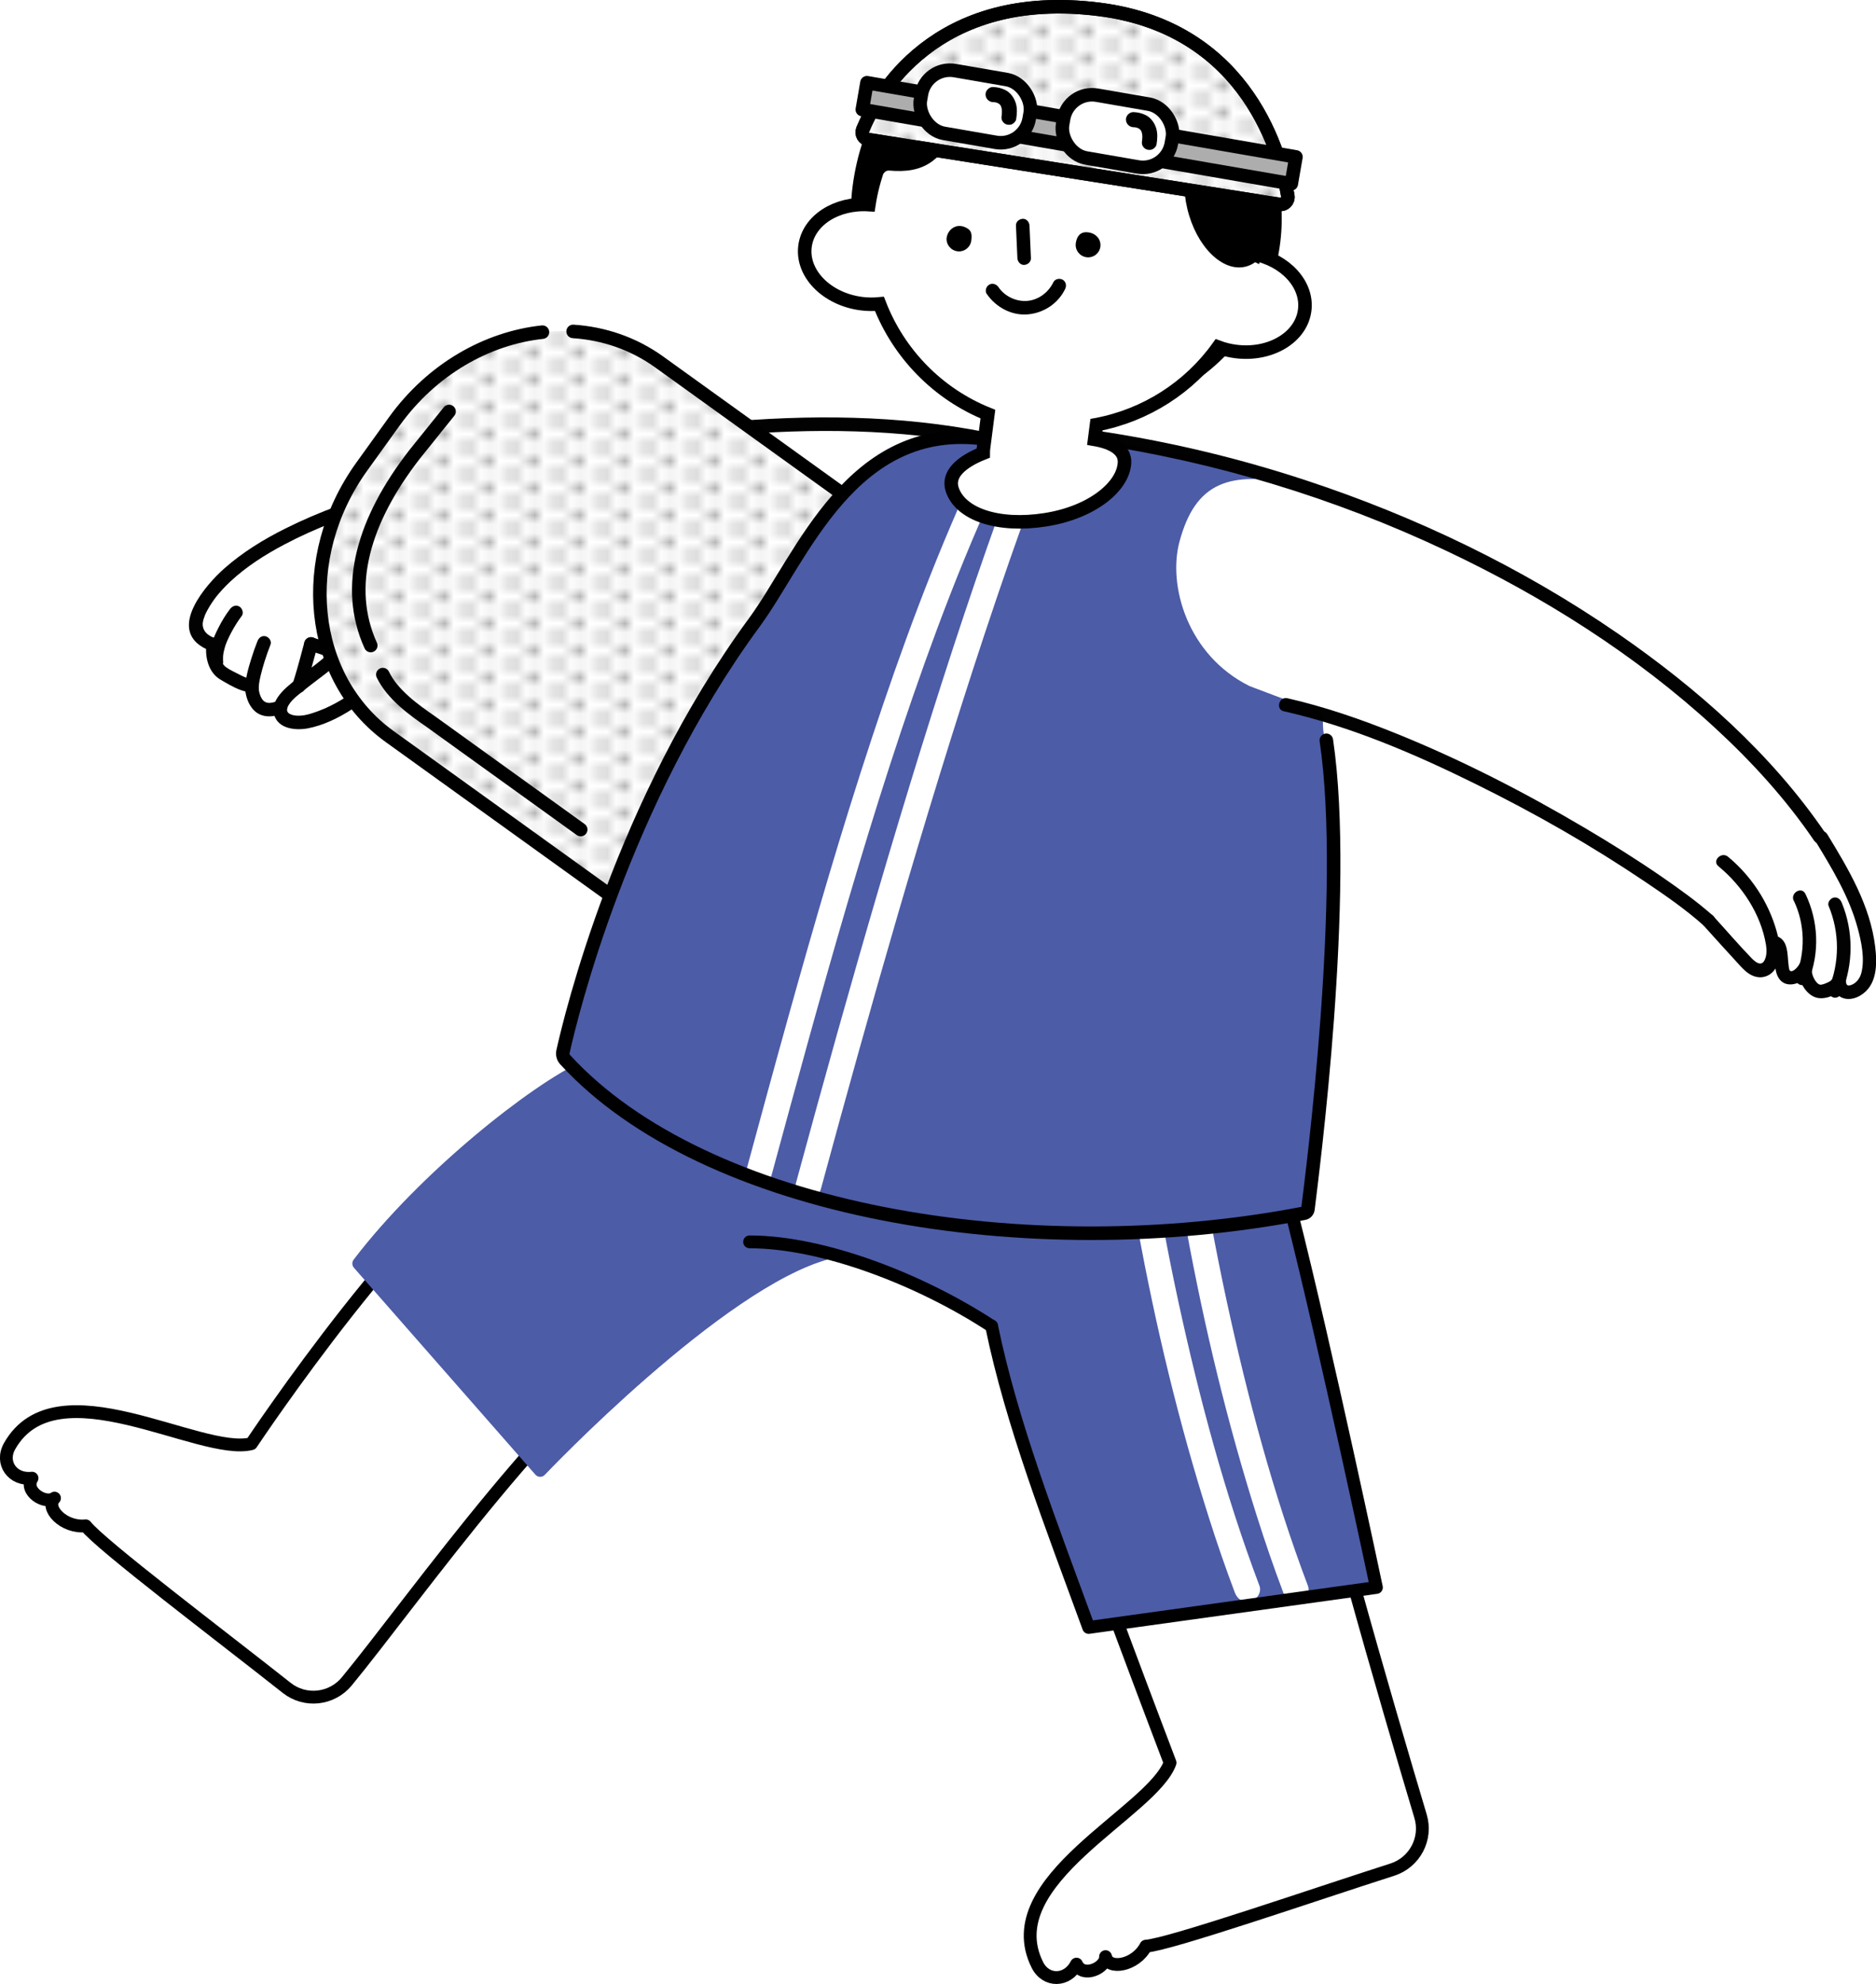 <?xml version="1.0" encoding="UTF-8"?>
<svg id="_レイヤー_2" data-name="レイヤー 2" xmlns="http://www.w3.org/2000/svg" xmlns:xlink="http://www.w3.org/1999/xlink" viewBox="0 0 207.92 219.81">
  <defs>
    <style>
      .cls-1, .cls-2, .cls-3, .cls-4 {
        fill: #fff;
      }

      .cls-2 {
        stroke-width: 1.5px;
      }

      .cls-2, .cls-3, .cls-5, .cls-6, .cls-7, .cls-8, .cls-9 {
        stroke: #000;
      }

      .cls-2, .cls-3, .cls-5, .cls-6, .cls-9 {
        stroke-miterlimit: 10;
      }

      .cls-3, .cls-6, .cls-7, .cls-9 {
        stroke-width: 1.5px;
      }

      .cls-10 {
        fill: #4c5ca7;
      }

      .cls-6, .cls-11, .cls-8 {
        stroke-linecap: round;
      }

      .cls-6, .cls-11, .cls-8, .cls-12 {
        fill: none;
      }

      .cls-4, .cls-13 {
        opacity: .99;
      }

      .cls-7, .cls-11, .cls-8 {
        stroke-linejoin: round;
      }

      .cls-7, .cls-14 {
        fill: #adadad;
      }

      .cls-11 {
        stroke: #4c5ca7;
      }

      .cls-11, .cls-8 {
        stroke-width: 1.42px;
      }

      .cls-9 {
        fill: url(#_新規パターン_3-2);
      }

      .cls-15 {
        fill: url(#_新規パターン_3);
      }
    </style>
    <pattern id="_新規パターン_3" data-name="新規パターン 3" x="0" y="0" width="4.5" height="3" patternTransform="translate(-973.22 -127.42)" patternUnits="userSpaceOnUse" viewBox="0 0 4.5 3">
      <g>
        <rect class="cls-12" width="4.5" height="3"/>
        <circle class="cls-14" cx="4.5" cy="3" r=".75"/>
        <circle class="cls-14" cx="0" cy="3" r=".75"/>
        <circle class="cls-14" cx="4.5" cy="0" r=".75"/>
        <circle class="cls-14" cx="2.25" cy="1.5" r=".75"/>
        <circle class="cls-14" cx="0" cy="0" r=".75"/>
      </g>
    </pattern>
    <pattern id="_新規パターン_3-2" data-name="新規パターン 3" patternTransform="translate(-971.84 -124.01)" xlink:href="#_新規パターン_3"/>
  </defs>
  <g id="_レイヤー_10" data-name="レイヤー 10">
    <g>
      <g class="cls-13">
        <path class="cls-1" d="m25.42,63.21c12.52-7.7,34.08-13.09,46.78-14.28,9.12-.86,9.17.87,10.15,5.77h0c.98,4.9,1.49,14.68-6.88,13.64s-25.5,2.8-31.78,5.06c-9.39,10.36-12.33,6.8-18.89,1.26-1.17-.99-.86-3.4-2.6-4.12-1.44-3.18,3.22-7.31,3.22-7.31Z"/>
        <path class="cls-4" d="m82.62,47.32c6.99-.82,26.54,1.3,26.54,1.3,8.29,3.61,6.04,22.08-10.2,22.8l-20.27-2.19c-5.64-.61-9.71-5.67-9.1-11.31l.13-1.22c.61-5.64,5.04-8.46,12.9-9.37Z"/>
      </g>
      <g class="cls-13">
        <path d="m86.29,69.3c-2.7-1.01-5.63-1.41-8.49-1.61-3.39-.23-6.8-.14-10.18.11-6.38.48-12.79,1.47-18.98,3.12-1.95.52-4.13,1.04-5.87,2.12-.82.51-.07,1.81.76,1.3.64-.39,1.12-.57,1.77-.81.96-.35,1.94-.65,2.92-.93,2.7-.76,5.46-1.35,8.22-1.85,6.57-1.19,13.33-1.92,20.01-1.63,3.19.14,6.44.51,9.45,1.63.9.34,1.3-1.11.4-1.45h0Z"/>
        <path d="m109.36,47.9c-9.72-1.94-19.74-1.99-29.58-1.09-7.91.72-15.77,2.06-23.49,3.9-2.16.52-4.31,1.07-6.45,1.69s-4.22,1.1-6.32,1.69c-4.09,1.16-8.14,2.58-11.94,4.49-2.4,1.2-4.72,2.63-6.73,4.41s-6.17,6.53-2.36,8.73c.29.16.61.31.93.39l-.55-.72c-.16,1.48.25,3.17,1.62,3.94.76.43,3.81,2.42,4.11.55l-1.47-.2c0,.98.2,2.03.83,2.81.84,1.05,2.17,1.05,3.32.56.38-.16.64-.49.52-.92-.09-.35-.55-.68-.92-.52-.64.27-1.4.5-1.84-.17-.33-.5-.4-1.17-.41-1.76,0-.81-1.33-1.06-1.47-.2-.04.19.04.11.24-.26.23-.05.27-.07.13-.06,0,0-.18-.06-.27-.09-.26-.09-.5-.22-.74-.34-.48-.25-1.03-.49-1.47-.81-.72-.51-.75-1.73-.67-2.53.03-.32-.26-.65-.55-.72-.32-.08-.38-.1-.71-.32-.43-.29-.69-.75-.65-1.3.03-.32.15-.63.26-.93-.11.3,0-.02.04-.09.09-.18.18-.37.28-.54.13-.23.26-.45.41-.67.08-.12.16-.24.24-.35.07-.1.29-.38.21-.29.5-.63,1.04-1.21,1.63-1.76,1.77-1.65,3.83-2.96,5.97-4.09,3.49-1.85,7.23-3.22,11.01-4.36,2.4-.72,4.85-1.26,7.26-1.97,1.84-.54,3.7-1.03,5.56-1.5,7.13-1.77,14.39-3.1,21.7-3.9,9.42-1.04,19.04-1.28,28.43.14,1.17.18,2.34.38,3.51.62.94.19,1.35-1.26.4-1.45h0Z"/>
        <path d="m36.98,71.84c-1.18,1.28-2.67,2.25-4.03,3.33-1.18.94-3.11,2.37-2.54,4.11.49,1.49,2.38,1.66,3.69,1.42,1.71-.32,3.43-1.16,4.88-2.1,1.78-1.14,3.29-2.61,4.53-4.31.57-.78-.73-1.53-1.3-.76-1.15,1.59-2.63,2.95-4.31,3.97-.84.51-1.72.95-2.64,1.29-.75.27-1.54.55-2.35.5-.5-.03-1.27-.2-1.06-.86.25-.78,1.27-1.48,1.88-1.98,1.43-1.17,3.04-2.19,4.3-3.55.66-.71-.4-1.77-1.06-1.06h0Z"/>
        <path d="m28.54,71.02c-.25.63-.48,1.28-.68,1.93-.34,1.09-.68,2.25-.69,3.39,0,.41.35.75.75.75s.75-.34.75-.75c0-.12,0-.24.02-.36,0-.06.01-.11.02-.17.01-.15-.02.14,0-.06.04-.28.1-.56.16-.83.13-.55.28-1.09.45-1.63.2-.63.42-1.26.66-1.87.15-.38-.16-.82-.52-.92-.43-.12-.77.15-.92.52h0Z"/>
        <path d="m25.49,67.48c-.48.63-.9,1.32-1.26,2.03-.64,1.24-1.19,2.65-.95,4.07.07.4.56.62.92.52.42-.12.59-.52.52-.92-.01-.09-.01-.08,0,.02,0-.04,0-.08,0-.12,0-.06,0-.12,0-.18,0-.15.01-.29.03-.44-.02.19.02-.09.02-.12.01-.06.03-.13.04-.19.04-.15.08-.31.12-.46s.1-.3.16-.46c.02-.06.05-.13.08-.19.03-.08.03-.09,0-.01.02-.04.04-.08.06-.13.12-.28.26-.55.4-.82.34-.64.73-1.27,1.17-1.85.24-.32.05-.84-.27-1.03-.38-.22-.78-.05-1.03.27h0Z"/>
        <path d="m34.26,72.06c.89.3,1.78.61,2.67.91l.38.13c.37.13.84-.15.92-.52.09-.42-.13-.79-.52-.92-.89-.3-1.78-.61-2.67-.91l-.38-.13c-.37-.13-.84.15-.92.52-.09.42.13.79.52.92h0Z"/>
        <path d="m33.74,71.14c-.34,1.28-.68,2.56-1.06,3.83-.05.17-.1.34-.16.5-.02.06-.04.12-.07.19-.07.19.07-.15.01-.03-.17.35-.11.83.27,1.03.33.18.85.11,1.03-.27.29-.61.45-1.3.64-1.95.22-.78.44-1.57.65-2.36.05-.18.1-.36.14-.54.1-.38-.13-.83-.52-.92s-.82.12-.92.52h0Z"/>
      </g>
      <g>
        <path class="cls-1" d="m40.1,51.67l3.59-4.99c7.25-10.08,20.39-13.03,29.35-6.59l39.66,28.53c1.95,1.4,2.97,3.66,2.98,6.07.02,2.83-2.14,5.4-4.85,6.2-3.38.99-9.57,3.13-12.87,7.72-5,6.96-5.66,12.36-5.38,15.58.29,3.3-1.24,6.72-4.47,7.18-1.85.26-3.72-.12-5.27-1.24l-39.66-28.53c-8.95-6.44-10.33-19.84-3.07-29.92Z"/>
        <path class="cls-15" d="m40.1,51.67l3.59-4.99c7.25-10.08,20.39-13.03,29.35-6.59l39.66,28.53c1.95,1.4,2.97,3.66,2.98,6.07.02,2.83-2.14,5.4-4.85,6.2-3.38.99-9.57,3.13-12.87,7.72-5,6.96-5.66,12.36-5.38,15.58.29,3.3-1.24,6.72-4.47,7.18-1.85.26-3.72-.12-5.27-1.24l-39.66-28.53c-8.95-6.44-10.33-19.84-3.07-29.92Z"/>
        <path class="cls-6" d="m63.52,36.72c3.38.22,6.66,1.32,9.52,3.37l39.66,28.53c1.95,1.4,2.97,3.66,2.98,6.07.02,2.83-2.14,5.4-4.85,6.2-3.38.99-9.57,3.13-12.87,7.72-5,6.96-5.66,12.36-5.38,15.58.29,3.3-1.24,6.72-4.47,7.18-1.85.26-3.72-.12-5.27-1.24l-39.66-28.53c-8.95-6.44-10.33-19.84-3.07-29.92l3.59-4.99c4.17-5.79,10.28-9.23,16.42-9.89"/>
        <path class="cls-6" d="m41.09,71.52c-2.97-6.53-.78-13.91,4.84-21.15l3.84-4.78"/>
        <path class="cls-6" d="m64.36,91.91l-16.64-11.98c-1.82-1.26-4.21-2.95-5.29-5.19"/>
      </g>
      <g>
        <path class="cls-1" d="m116.63,160.18c3,6.83,9.87,26.1,12.23,32.79.62,1.75.22,3.7-1.05,5.04-4.79,5.05-16.04,11.35-13.07,20.35.38,1.15,1.59,1.12,2.67.5.67-.38,1.45-.44,2.22-.39.38.03.78-.06,1.14-.26.75-.41,1.35-1.3,2.2-1.33.4-.02,2.25.65,2.72.19.6-.59,1.9-1.48,2.7-1.71,4.86-1.42,18.13-5.79,25.79-8.21,2.56-.81,4.01-3.51,3.27-6.1-3.24-11.3-11.46-40.14-14.12-51.41-.22-.93-.7-1.77-1.38-2.44-12.08-11.81-26.24,3.85-25.32,12.97"/>
        <path class="cls-8" d="m117.36,161.67c2.36,7.5,12.32,33.63,12.32,33.63-1.97,5.5-19.39,13-14.71,22.39.97,1.94,3.36,1.85,4.34-.08.71,1.61,3.29.39,3.22-.83.3,1.51,3.33,1.02,4.47-1.16,2.59-.16,18.66-5.71,27.32-8.48,2.48-.8,3.87-3.43,3.12-5.92-3.4-11.37-12.14-41.14-13.68-51.37"/>
      </g>
      <g>
        <path class="cls-1" d="m53.33,129.43c-7.91,5.64-25.47,30.52-25.47,30.52-5.67,1.43-20.57-8.43-27.48.45-.74.96-.04,1.94,1.07,2.5.69.34,1.17.96,1.56,1.62.19.33.49.61.85.8.76.39,1.83.4,2.33,1.08.24.33.71,2.24,1.36,2.37.82.17,2.29.75,2.93,1.29,3.89,3.24,14.91,11.83,21.19,16.84,2.25,1.79,5.53,1.29,7.16-1.08,7.84-11.47,23.95-30.46,32.82-37.39,1.3-1.02,2.59-3.2,2.92-4.81,3.36-16.86-13.55-20.51-20.65-14.63"/>
        <path class="cls-8" d="m57.41,126.77c-10.96,5.24-29.55,33.18-29.55,33.18-5.67,1.43-21.61-8.85-26.79.26-1.07,1.88.34,3.82,2.48,3.56-.94,1.49,1.51,2.95,2.49,2.21-1.09,1.09,1.01,3.33,3.46,3.07,1.58,2.06,15.14,12.31,22.27,17.95,2.04,1.62,5,1.3,6.66-.71,7.55-9.16,23.97-32.77,36.43-40.01"/>
      </g>
      <path class="cls-10" d="m70.07,114.9c-16.14,8.18-24.52,17.58-29.84,24.48-.16,1.36,12.99,15.27,19.76,23.11,8.65-8.59,20.12-18.83,31.14-23.83,7.61,2.15,19.24,8.03,18.76,8.25,2.25,10.28,7.72,25.61,10.76,33.4,11.43-1.19,23.01-2.9,31.89-4.43-1.85-9.6-7.58-34.41-9.77-42.79-3.74-14.3-4.54-13.32-16.21-22.39-7.76-6.04-17.91-8.65-27.71-7.93s-19.23,4.65-27.17,10.43"/>
      <path class="cls-1" d="m131.49,136.2c1.97,10.77,4.54,21.47,7.85,31.9.89,2.81,1.85,5.6,2.89,8.35.27.72.96,1.21,1.74.99.69-.19,1.26-1.02.99-1.74-3.87-10.24-6.69-20.89-9.01-31.58-.62-2.88-1.2-5.77-1.73-8.67-.14-.75-1.05-1.18-1.74-.99-.79.22-1.13.99-.99,1.74h0Z"/>
      <path class="cls-1" d="m126.12,136.2c1.97,10.77,4.54,21.47,7.85,31.9.89,2.81,1.85,5.6,2.89,8.35.27.72.96,1.21,1.74.99.69-.19,1.26-1.02.99-1.74-3.87-10.24-6.69-20.89-9.01-31.58-.62-2.88-1.2-5.77-1.73-8.67-.14-.75-1.05-1.18-1.74-.99-.79.22-1.13.99-.99,1.74h0Z"/>
      <path class="cls-11" d="m64.88,118.21c-5.54,2.52-17.78,12.15-25.12,21.78l20.11,22.92s19.83-20.9,31.83-24.09"/>
      <path class="cls-8" d="m109.9,146.91c2.22,10.8,6.6,22.03,10.76,33.4l31.89-4.43s-5.58-26.4-9.41-41.54"/>
      <path class="cls-8" d="m83.08,137.59c8.15,0,18.96,4.19,26.81,9.33"/>
      <path class="cls-10" d="m62.64,117.4c-.22-.24-.31-.58-.24-.91.84-3.78,6.53-27.57,21.2-47.53,5.31-7.23,10.78-22.35,25.56-20.35l16.2.73c33.09,4.48,20.16,23.84,21.34,31.86,2.51,16.91-1.27,48.88-1.75,52.74-.03.23-.2.42-.43.46-30.73,5.92-66.41-.13-81.89-17.01Z"/>
      <path class="cls-1" d="m90.96,131.81c2.76-10.17,5.58-20.32,8.53-30.43s6.2-20.77,9.61-31.06c1.82-5.48,3.7-10.93,5.7-16.34.27-.72-.3-1.55-.99-1.74-.79-.22-1.48.27-1.74.99-3.63,9.82-6.9,19.77-10.01,29.76-3.22,10.37-6.26,20.8-9.2,31.25-1.57,5.6-3.12,11.21-4.64,16.82-.48,1.76,2.25,2.51,2.73.75h0Z"/>
      <path class="cls-1" d="m85.47,130.36c2.75-10.12,5.5-20.25,8.46-30.32,3-10.2,6.21-20.36,9.92-30.33,1.94-5.2,4.02-10.35,6.34-15.4.32-.69.2-1.53-.51-1.94-.61-.36-1.62-.19-1.94.51-4.3,9.35-7.85,19.03-11.08,28.8-3.39,10.25-6.4,20.62-9.3,31.02-1.57,5.63-3.1,11.27-4.63,16.91-.48,1.76,2.25,2.51,2.73.75h0Z"/>
      <path class="cls-6" d="m147,82.02c2.51,16.91-1.57,48.07-2.04,51.94-.03.23-.2.42-.43.46-30.73,5.92-66.41-.13-81.89-17.01-.22-.24-.31-.58-.24-.91.84-3.78,6.53-27.57,21.2-47.53,5.31-7.23,10.78-22.35,25.56-20.35"/>
      <g>
        <path class="cls-1" d="m198.76,87.95c-13.3-14.87-19.92-17.55-31.07-23.74-6.95-3.86-9.19-1.61-11.81,2.64h0c-2.62,4.25-5.58,12.28,2.54,16.79,0,0,19.06,8.17,26.03,14.61,5.97,5.52,12.8,10.15,21.59,6.46,2.95-1.24-2.55-11.47-7.27-16.76Z"/>
        <rect class="cls-1" x="200.82" y="102.33" width="2.56" height="7.59" rx=".88" ry=".88" transform="translate(-13.56 31.3) rotate(-8.57)"/>
        <rect class="cls-1" x="202.42" y="99.98" width="4.67" height="9.93" rx="1.62" ry="1.62" transform="translate(-15.79 39.36) rotate(-10.58)"/>
        <rect class="cls-1" x="197.69" y="101.2" width="2.88" height="7.59" rx="1" ry="1" transform="translate(-13.42 30.85) rotate(-8.57)"/>
        <path class="cls-1" d="m196.44,102.99c-.89-1.75-4.28-6.59-4.28-6.59-1.35-1.94-3.23-2.21-4.65-1.02-1.75,1.47-.93,3.71-.3,4.35,2.33,2.32,3.94,4.54,5.6,6,1.23,1.08,2.72,2.4,3.35,1.77.63-.63,1.26-2.58.28-4.51Z"/>
        <path class="cls-1" d="m170.6,65.58s-19.13-10.18-26.76-11.86-11.35-.25-13.11,6.27c-1.32,4.87.87,12.59,7.75,16.02l18.24,6.89c5.25,2.14,13.78-.57,15.93-5.82,0,0,2.87-8.69-2.05-11.5Z"/>
      </g>
      <g class="cls-13">
        <path d="m121.17,49.16c13.5,2.01,26.72,6.01,39.07,11.84,10.77,5.08,21.03,11.54,29.81,19.62,4.09,3.76,7.87,7.9,11,12.5.54.79,1.84.04,1.3-.76-6.02-8.85-14.24-16.09-23-22.14-10.64-7.34-22.46-13.01-34.73-17.04-7.51-2.47-15.22-4.3-23.04-5.46-.94-.14-1.35,1.3-.4,1.45h0Z"/>
        <path d="m142.28,78.8c7.38,1.67,14.45,4.7,21.22,8.04s12.87,6.84,18.9,10.9c2.21,1.49,4.42,3.02,6.41,4.79.72.64,1.78-.42,1.06-1.06-1.78-1.58-3.73-2.97-5.68-4.32-2.74-1.89-5.57-3.66-8.44-5.36-6.78-4.01-13.82-7.63-21.13-10.57-3.88-1.56-7.85-2.93-11.93-3.86-.94-.21-1.34,1.23-.4,1.45h0Z"/>
        <path d="m201.21,93.2c1.84,3.02,3.72,6.12,4.66,9.56.42,1.53.83,3.44.43,5.02-.15.6-.57,1.18-1.19,1.37-.5.15-.53-.19-.51-.64.04-.98-1.41-.94-1.5,0,.02-.16-.1.07-.2.15-.13.1-.29.17-.44.24-.19.08-.57.24-.76.19-.52-.14-1-1.25-.88-1.74.18-.78-1.01-1.39-1.37-.58-.12.28-.73,1.03-1.07.78-.12-.09-.17-.79-.19-1.01-.09-.91-.06-2.08-.91-2.65s-1.56.76-.76,1.3c-.13-.09.04.3.07.43.05.3.07.62.1.92.06.59.1,1.26.42,1.78.9,1.5,3.08.49,3.64-.79l-1.37-.58c-.3,1.31.62,3.28,2.01,3.6,1.25.28,3.09-.71,3.22-2.04h-1.5c-.04.79.21,1.61.96,1.99.67.34,1.47.17,2.09-.19,1.91-1.12,1.9-3.48,1.67-5.42-.55-4.56-2.96-8.61-5.31-12.46-.5-.82-1.8-.07-1.3.76h0Z"/>
        <path d="m198.81,99.79c1.26,2.63,1.3,5.71.21,8.41-.15.38.17.82.52.92.43.12.77-.15.92-.52,1.24-3.08,1.07-6.58-.36-9.56-.42-.87-1.71-.11-1.3.76h0Z"/>
        <path d="m202.67,100.37c1.23,2.96,1.23,6.25,0,9.22-.16.37.17.82.52.92.43.12.77-.15.92-.52,1.32-3.17,1.32-6.85,0-10.01-.16-.37-.5-.64-.92-.52-.35.1-.68.55-.52.92h0Z"/>
        <path d="m188.8,102.53c1.36,1.5,2.71,3.01,4.08,4.49.55.6,1.2,1.19,2.06,1.25.64.05,1.26-.23,1.66-.72.85-1.05.76-2.54.46-3.78-.38-1.61-1.03-3.17-1.88-4.59-.97-1.61-2.21-3.06-3.66-4.26-.74-.61-1.81.45-1.06,1.06,2.63,2.16,4.71,5.31,5.27,8.72.09.54.09,1.23-.18,1.72-.38.69-1.02.15-1.42-.26-1.47-1.52-2.85-3.14-4.28-4.7-.65-.72-1.71.35-1.06,1.06h0Z"/>
      </g>
      <path class="cls-5" d="m94.99,20.71c1.93-14.61,13.83-19.97,26.37-18.43,12.54,1.54,21.51,12.51,20.04,24.5s-12.83,20.47-25.37,18.93c-12.54-1.54-22.62-13.02-21.04-25Z"/>
      <g id="_グループ_顔" data-name="&amp;lt;グループ&amp;gt;顔">
        <path class="cls-2" d="m138.93,28.13c1.19-11.57-7.05-22.03-18.65-23.52s-22.21,6.57-23.98,18.06c-3.6-.23-6.71,1.75-7.08,4.62-.39,3.01,2.41,5.85,6.24,6.35.69.09,1.36.09,2.01.03,2.12,5.49,6.45,9.97,12.02,12.21l-.48,3.73c-.03.2-.04.4-.04.59-2.48.99-3.96,2.36-3.45,3.99.87,2.76,5.03,4.22,10.31,3.4,5.28-.82,8.71-3.75,8.8-6.36.05-1.39-1.29-2.2-3.31-2.55l.21-1.63c5.46-1.03,10.29-4.14,13.48-8.59.61.23,1.26.39,1.95.48,3.83.49,7.26-1.55,7.64-4.57.37-2.86-2.15-5.57-5.69-6.25Z"/>
        <path d="m104.93,26.3c.1-.75.93-1.6,2.03-1.13.7.3.79.72.69,1.48s-.79,1.29-1.54,1.19-1.29-.79-1.19-1.54Z"/>
        <path d="m119.23,26.96c.1-.75.48-1.27,1.24-1.23,1.01.06,1.58.82,1.49,1.58s-.79,1.29-1.54,1.19-1.29-.79-1.19-1.54Z"/>
        <path d="m112.6,24.99l.16,3.61c.02.39.33.77.75.75.39-.02.77-.33.75-.75l-.16-3.61c-.02-.39-.33-.77-.75-.75-.39.02-.77.33-.75.75h0Z"/>
        <path d="m109.37,32.57c1,1.47,2.76,2.42,4.55,2.26s3.36-1.22,4.13-2.81c.18-.36.1-.81-.27-1.03-.33-.19-.85-.1-1.03.27-.53,1.1-1.59,1.94-2.83,2.07s-2.55-.47-3.26-1.52c-.23-.33-.66-.48-1.03-.27-.33.19-.5.69-.27,1.03h0Z"/>
      </g>
      <g>
        <ellipse cx="136.23" cy="22.01" rx="4.77" ry="7.74" transform="translate(-1.39 32.18) rotate(-13.4)"/>
        <path d="m97.74,18.19c-1.6,2.41,6.88,1.12,9.26-3.28,1.17,1.86,3.52,4.13,9.51,1.02,1.22,3.49,8.35,1.39,8.35,1.39,0,0,3.72,2.95,7.77.17s4.5-5.06,4.19-5.4c-3.33-3.63-8.09-6.4-13.37-7.62-5.28-1.22-11.05-.85-15.83,1.14-3,1.25-9.57,8.38-9.87,12.59Z"/>
        <g>
          <path class="cls-1" d="m98.57,20.4c1.57.14,3.17,0,4.6-.7,1.53-.74,2.67-2.09,3.47-3.55.64-1.17,1.1-2.44,1.49-3.72.28-.93-1.17-1.32-1.45-.4-.62,2.09-1.54,4.44-3.28,5.78-1.41,1.08-3.07,1.24-4.82,1.09-.96-.08-.96,1.42,0,1.5h0Z"/>
          <path class="cls-1" d="m105.62,16.01c1.77,1.86,4.4,2.74,6.92,2.14,2.8-.66,4.67-3.03,5.4-5.72.26-.93-1.19-1.33-1.45-.4-.6,2.2-2.06,4.13-4.36,4.67-2.01.48-4.06-.29-5.46-1.76-.67-.7-1.73.36-1.06,1.06h0Z"/>
          <path class="cls-1" d="m115.06,16.65c1.69,1.49,3.98,2.32,6.24,1.99,2.91-.43,4.75-2.83,5.72-5.44.34-.91-1.11-1.3-1.45-.4-.77,2.08-2.24,4.06-4.58,4.38-1.74.24-3.58-.45-4.88-1.59-.72-.63-1.79.42-1.06,1.06h0Z"/>
          <path class="cls-1" d="m123.59,17.6c2.52,2.74,8.21,3.36,9.88-.62.16-.37-.17-.83-.52-.92-.43-.12-.77.15-.92.52-.52,1.24-1.95,1.74-3.24,1.74-1.55,0-3.08-.64-4.13-1.78-.66-.71-1.71.35-1.06,1.06h0Z"/>
        </g>
      </g>
      <path class="cls-3" d="m121.91,1.05c-18.4-2.36-24.82,9.76-26.29,13.31-.2.49.12,1.03.64,1.11l45.53,7.17c.55.09,1.03-.38.94-.93-.68-4.13-4.21-18.53-20.83-20.66Z"/>
      <path class="cls-9" d="m121.91,1.05c-18.4-2.36-24.82,9.76-26.29,13.31-.2.49.12,1.03.64,1.11l45.53,7.17c.55.09,1.03-.38.94-.93-.68-4.13-4.21-18.53-20.83-20.66Z"/>
      <rect class="cls-7" x="95.48" y="13.25" width="48.25" height="3.02" transform="translate(4.26 -20.16) rotate(9.81)"/>
      <rect class="cls-3" x="101.98" y="8.26" width="12.23" height="7.06" rx="3.2" ry="3.2" transform="translate(3.59 -18.24) rotate(9.81)"/>
      <rect class="cls-3" x="117.74" y="10.98" width="12.23" height="7.06" rx="3.2" ry="3.2" transform="translate(4.28 -20.88) rotate(9.81)"/>
      <path d="m110.06,11.31c.09,0,.18.01.27.02l-.22-.03c.19.03.37.07.55.14l-.2-.08c.13.06.26.13.37.22l-.17-.13c.09.07.17.15.25.24l-.13-.17c.09.11.16.23.21.36l-.08-.2c.07.17.11.35.14.53l-.03-.22c.04.3.03.59-.01.89l.03-.22s-.01.08-.02.12c-.04.23-.04.44.08.64.1.17.3.34.5.38.21.05.45.04.64-.08.17-.11.35-.29.38-.5.1-.61.14-1.24-.05-1.83s-.61-1.17-1.2-1.44c-.42-.2-.84-.29-1.3-.31-.44-.02-.86.4-.84.84.02.47.37.81.84.84h0Z"/>
      <path d="m125.62,14.09c.09,0,.18.01.27.02l-.22-.03c.19.03.37.07.55.14l-.2-.08c.13.06.26.13.37.22l-.17-.13c.09.07.17.15.25.24l-.13-.17c.09.11.16.23.21.36l-.08-.2c.07.17.11.35.14.53l-.03-.22c.04.3.03.59-.01.89l.03-.22s-.01.08-.02.12c-.04.23-.04.44.08.64.1.17.3.34.5.38.21.05.45.04.64-.08.17-.11.35-.29.38-.5.1-.61.14-1.24-.05-1.83s-.61-1.17-1.2-1.44c-.42-.2-.84-.29-1.3-.31-.44-.02-.86.4-.84.84.02.47.37.81.84.84h0Z"/>
    </g>
  </g>
</svg>